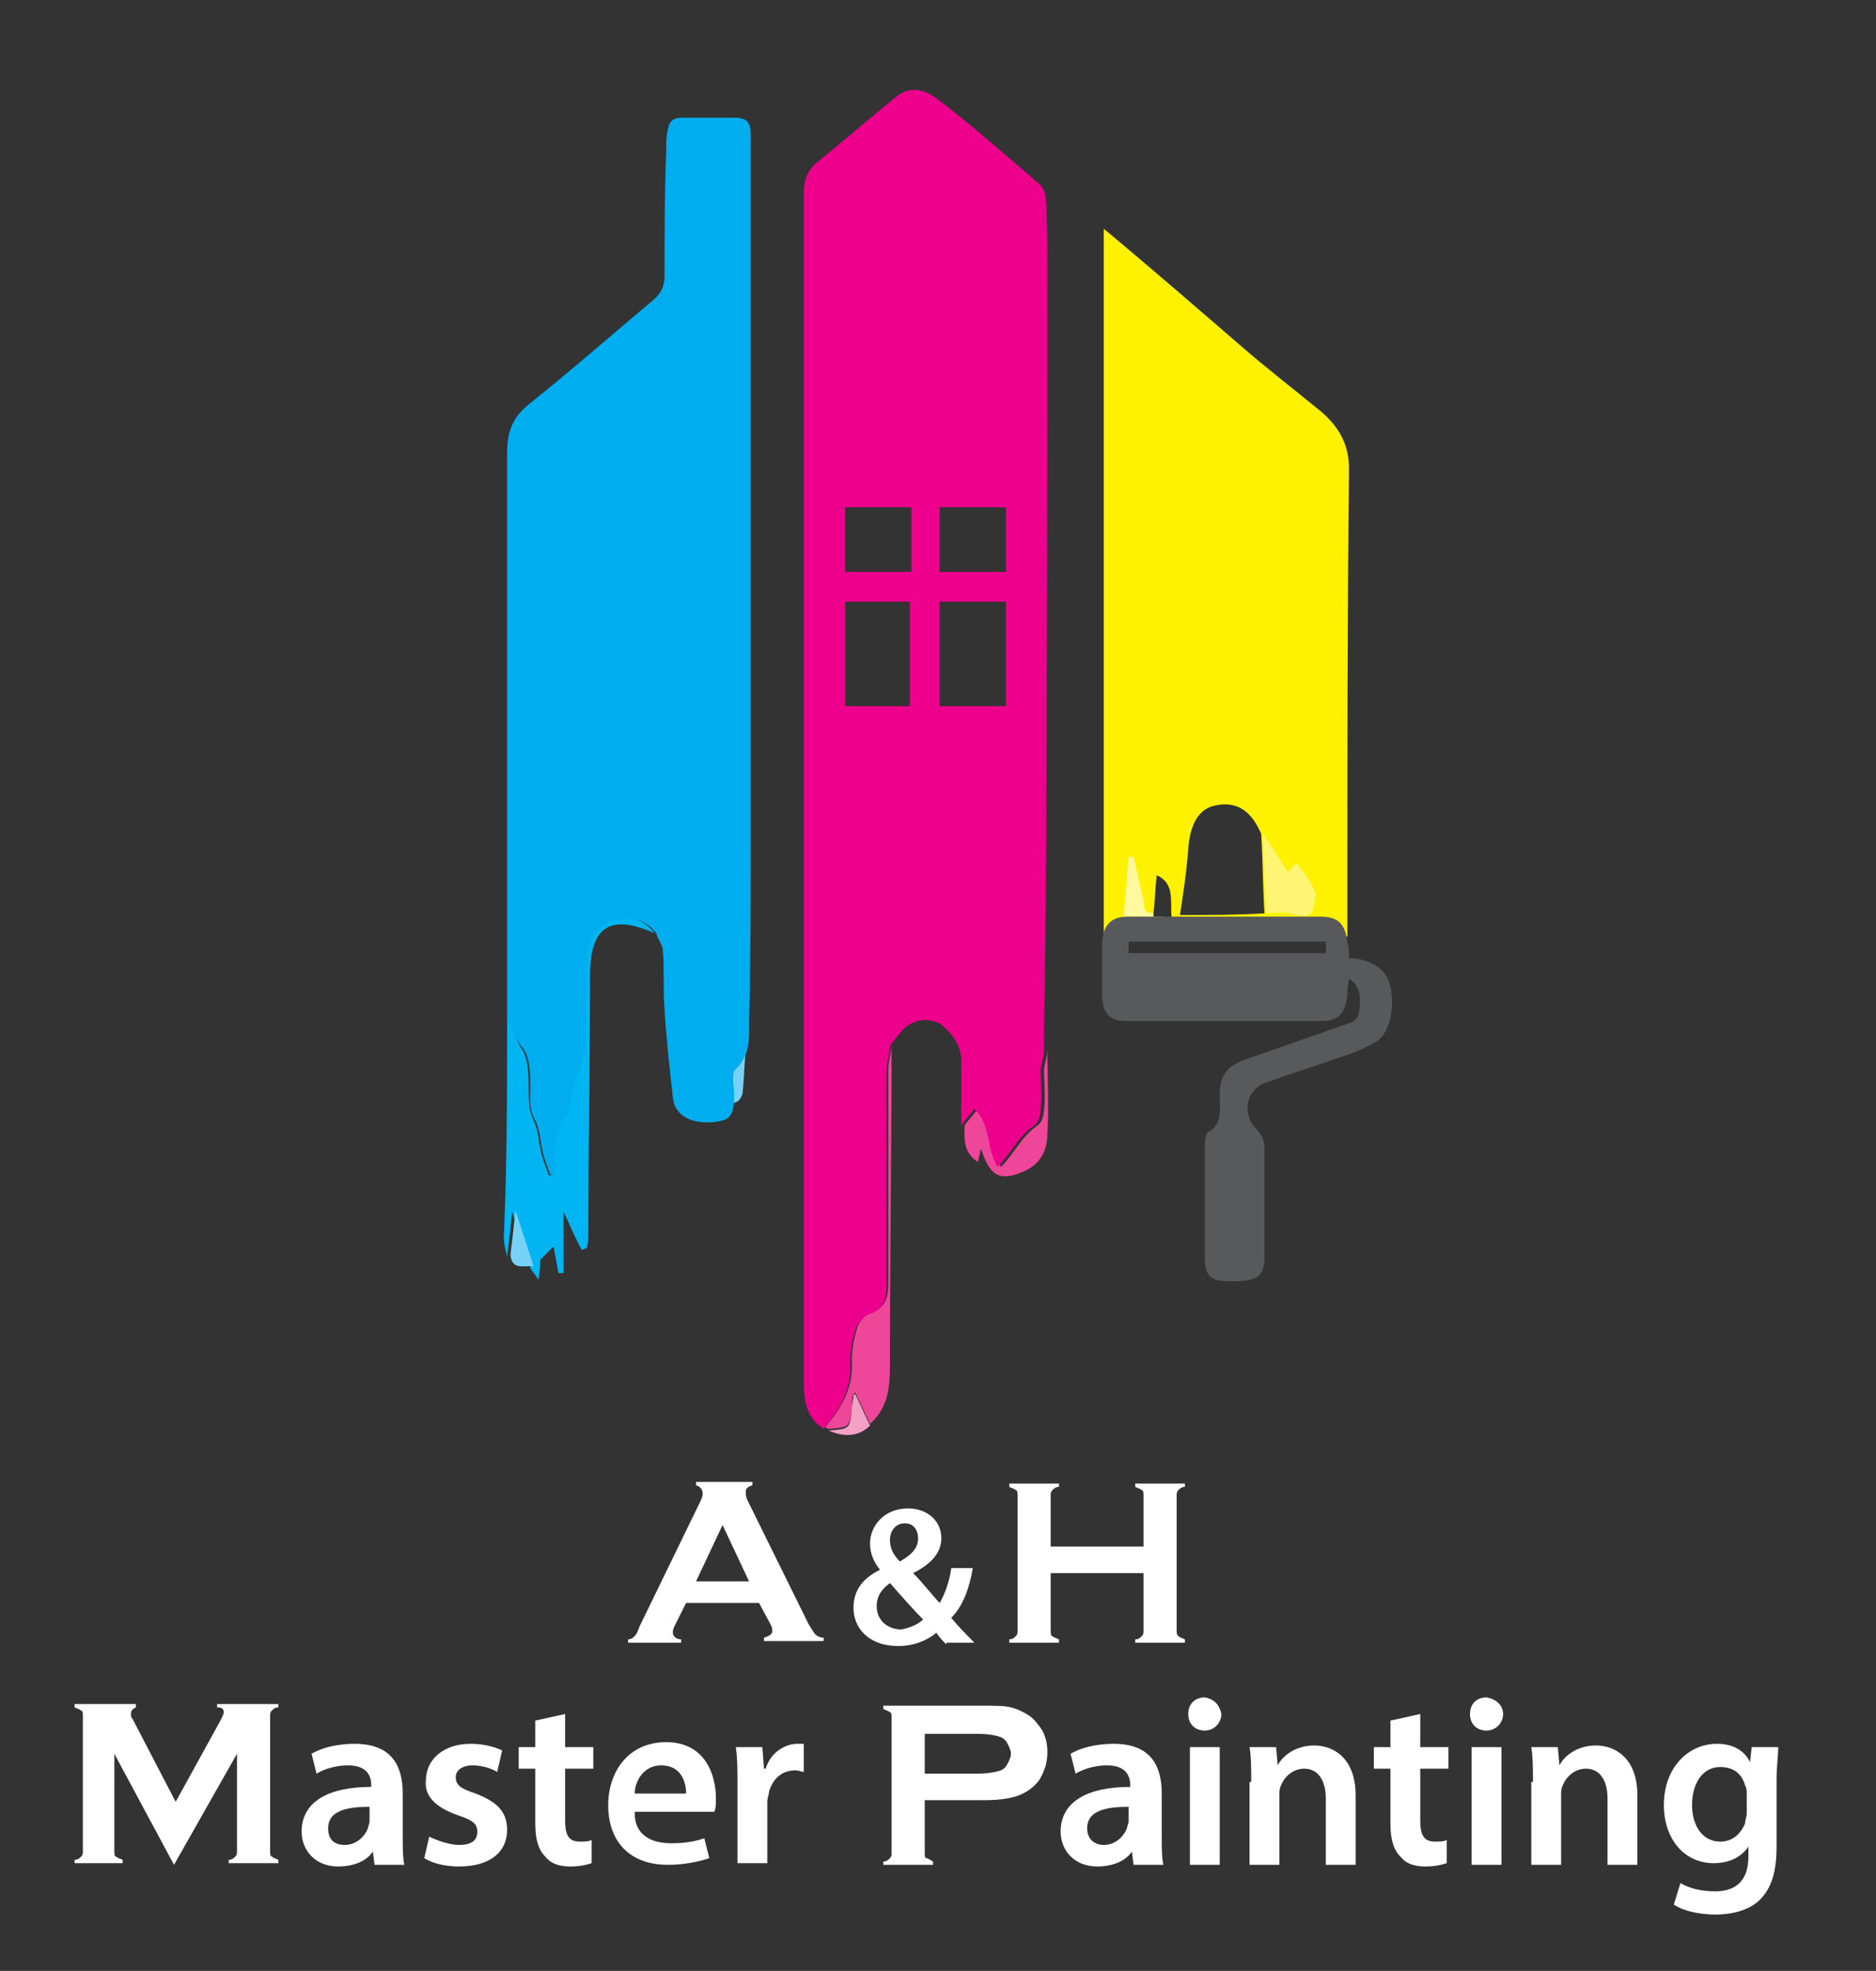 <?xml version="1.0" encoding="utf-8"?>
<!-- Generator: Adobe Illustrator 26.5.0, SVG Export Plug-In . SVG Version: 6.00 Build 0)  -->
<svg version="1.1" id="LOGO_TIF__x28_2_x29__xA0_Image_00000027596868815242169530000006613858266864600487_"
	 xmlns="http://www.w3.org/2000/svg" xmlns:xlink="http://www.w3.org/1999/xlink" x="0px" y="0px" viewBox="0 0 113.2 118.9"
	 style="enable-background:new 0 0 113.2 118.9;" xml:space="preserve">
<rect x="0" y="0" width="113.2" height="118.9" fill="#333333" stroke="none"/>
<style type="text/css">
	.st0{fill:#FFF200;}
	.st1{fill:#FFFFFF;}
	.st2{fill:#78D2F7;}
	.st3{fill:#00AEEF;}
	.st4{fill:#00B5F1;}
	.st5{fill:#EE4799;}
	.st6{fill:#F5A0C5;}
	.st7{fill:#EC008C;}
	.st8{fill:#58595B;}
	.st9{fill:#FFF575;}
	.st10{fill:#FFF89F;}
</style>
<path class="st0" d="M81.4,28.3c0-1.5-0.6-2.5-1.6-3.4c-1.7-1.4-3.4-2.7-5-4.1c-2.2-1.9-5.9-5.1-8.2-7v42.7h14.7l0-1.1
	c0,0,0-0.1,0-0.1C81.3,46.3,81.3,37.3,81.4,28.3z M69.6,55.3c0-0.1,0-0.2,0-0.2c0.1-0.8,0.1-1.5,0.2-2.3c1.1,0.5,0.8,1.5,0.9,2.6
	C70.3,55.3,70,55.3,69.6,55.3z M71.2,55.2c0.2-1.3,0.4-2.6,0.5-4c0.1-1.4,0.6-2.4,1.6-2.6c1.3-0.3,2.2,0.3,2.8,1.7
	c0.1,1.6,0.1,3.2,0.2,4.8C74.6,55.2,72.9,55.2,71.2,55.2z"/>
<g>
	<g>
		<path class="st1" d="M45.8,96.7h-4.4l-0.7,1.4c-0.1,0.2-0.1,0.3-0.1,0.4c0,0.2,0.2,0.4,0.5,0.4v0.2h-3.2v-0.2
			c0.2,0,0.3-0.1,0.4-0.2s0.2-0.3,0.3-0.6l3.6-7.4c0.1-0.2,0.2-0.4,0.2-0.6c0-0.2-0.1-0.4-0.4-0.5v-0.2h3.4v0.2
			c-0.3,0.1-0.4,0.2-0.4,0.4c0,0.1,0,0.3,0.1,0.5l3.7,7.5c0.2,0.3,0.3,0.5,0.4,0.6c0.1,0.1,0.3,0.2,0.5,0.2v0.2h-3.6v-0.2
			c0.3-0.1,0.5-0.2,0.5-0.4c0-0.1,0-0.2-0.1-0.4L45.8,96.7z M45.2,95.4l-1.6-3.4L42,95.4H45.2z"/>
		<path class="st1" d="M57.1,99.2c-0.2-0.2-0.4-0.4-0.6-0.7c-0.6,0.5-1.4,0.8-2.3,0.8c-1.8,0-2.7-1.1-2.7-2.3c0-1.1,0.6-1.8,1.6-2.3
			v0c-0.4-0.5-0.6-1-0.6-1.6c0-1,0.8-2.1,2.3-2.1c1.1,0,2,0.7,2,1.8c0,0.8-0.5,1.5-1.7,2.1l0,0c0.6,0.6,1.2,1.4,1.6,1.8
			c0.3-0.5,0.6-1.3,0.7-2.1h1.3c-0.2,1.2-0.6,2.3-1.3,3c0.4,0.5,0.9,1,1.4,1.5H57.1z M55.7,97.7c-0.5-0.5-1.3-1.4-2-2.2
			c-0.4,0.3-0.8,0.7-0.8,1.4c0,0.8,0.6,1.4,1.5,1.4C54.9,98.2,55.4,98,55.7,97.7z M53.7,92.9c0,0.5,0.2,0.9,0.6,1.3
			c0.7-0.4,1.1-0.8,1.1-1.4c0-0.4-0.2-0.9-0.8-0.9C54,91.9,53.7,92.4,53.7,92.9z"/>
		<path class="st1" d="M69,94.9h-5.6v3.5c0,0.1,0,0.3,0.1,0.3c0.1,0.1,0.2,0.1,0.4,0.2v0.2h-3v-0.2c0.2,0,0.3-0.1,0.4-0.2
			c0.1-0.1,0.1-0.2,0.1-0.3v-8.2c0-0.1,0-0.3-0.1-0.3c-0.1-0.1-0.2-0.1-0.4-0.2v-0.2h3v0.2c-0.2,0-0.3,0.1-0.4,0.2
			c-0.1,0.1-0.1,0.2-0.1,0.3v3.1H69v-3.1c0-0.1,0-0.3-0.1-0.3c-0.1-0.1-0.2-0.1-0.4-0.2v-0.2h3v0.2c-0.2,0-0.3,0.1-0.4,0.2
			s-0.1,0.2-0.1,0.3v8.2c0,0.1,0,0.2,0.1,0.3c0.1,0.1,0.2,0.1,0.4,0.2v0.2h-3v-0.2c0.2,0,0.3-0.1,0.4-0.2s0.1-0.2,0.1-0.3V94.9z"/>
	</g>
	<g>
		<path class="st1" d="M10.5,112.5l-3.6-6.7v5.9c0,0.1,0,0.3,0.1,0.3c0.1,0.1,0.2,0.1,0.4,0.2v0.2H4.5v-0.2c0.2,0,0.3-0.1,0.4-0.2
			c0.1-0.1,0.1-0.2,0.1-0.3v-8.2c0-0.1,0-0.3-0.1-0.3c-0.1-0.1-0.2-0.1-0.4-0.2v-0.2h3.7v0.2c-0.2,0.1-0.3,0.2-0.3,0.4
			c0,0.1,0,0.2,0.1,0.3l2.6,5l2.7-4.9c0.1-0.2,0.2-0.4,0.2-0.5c0-0.2-0.1-0.3-0.4-0.3v-0.2h3.7v0.2c-0.2,0-0.3,0.1-0.4,0.2
			c-0.1,0.1-0.1,0.2-0.1,0.3v8.2c0,0.1,0,0.3,0.1,0.3c0.1,0.1,0.2,0.1,0.4,0.2v0.2h-3v-0.2c0.2,0,0.3-0.1,0.4-0.2
			c0.1-0.1,0.1-0.2,0.1-0.3v-5.9L10.5,112.5z"/>
		<path class="st1" d="M22.6,112.5l-0.1-0.8h0c-0.4,0.6-1.2,0.9-2.1,0.9c-1.4,0-2.2-1-2.2-2.1c0-1.8,1.6-2.7,4.2-2.7v-0.1
			c0-0.5-0.2-1.2-1.4-1.2c-0.7,0-1.4,0.2-1.9,0.5l-0.3-1.2c0.5-0.3,1.4-0.6,2.6-0.6c2.3,0,2.9,1.4,2.9,3v2.6c0,0.6,0,1.3,0.1,1.7
			H22.6z M22.3,109c-1.3,0-2.5,0.2-2.5,1.3c0,0.7,0.4,1,1,1c0.7,0,1.2-0.5,1.4-1c0-0.1,0.1-0.3,0.1-0.4V109z"/>
		<path class="st1" d="M25.9,110.8c0.4,0.2,1.2,0.5,1.8,0.5c0.8,0,1.1-0.3,1.1-0.8c0-0.5-0.3-0.7-1.2-1c-1.4-0.5-2-1.2-1.9-2.1
			c0-1.2,1-2.2,2.7-2.2c0.8,0,1.5,0.2,1.9,0.4l-0.3,1.3c-0.3-0.2-0.9-0.4-1.5-0.4c-0.6,0-1,0.3-1,0.7c0,0.5,0.3,0.7,1.2,1
			c1.3,0.5,1.9,1.1,1.9,2.2c0,1.3-1,2.2-2.9,2.2c-0.9,0-1.6-0.2-2.1-0.5L25.9,110.8z"/>
		<path class="st1" d="M34.1,103.4v2h1.7v1.3h-1.7v3.1c0,0.9,0.2,1.3,0.9,1.3c0.3,0,0.5,0,0.7-0.1l0,1.4c-0.3,0.1-0.7,0.2-1.3,0.2
			c-0.7,0-1.2-0.2-1.5-0.6c-0.4-0.4-0.6-1-0.6-2v-3.3h-1v-1.3h1v-1.6L34.1,103.4z"/>
		<path class="st1" d="M38.3,109.4c0,1.3,1,1.8,2.2,1.8c0.8,0,1.4-0.1,2-0.3l0.3,1.2c-0.6,0.2-1.5,0.4-2.5,0.4
			c-2.3,0-3.6-1.4-3.6-3.6c0-2,1.2-3.8,3.5-3.8c2.3,0,3,1.9,3,3.4c0,0.3,0,0.6-0.1,0.8H38.3z M41.4,108.2c0-0.7-0.3-1.7-1.5-1.7
			c-1.1,0-1.6,1-1.6,1.7H41.4z"/>
		<path class="st1" d="M44.5,107.7c0-1,0-1.6-0.1-2.3H46l0.1,1.3h0.1c0.3-1,1.2-1.5,1.9-1.5c0.2,0,0.3,0,0.4,0v1.7
			c-0.1,0-0.3-0.1-0.5-0.1c-0.9,0-1.4,0.6-1.6,1.3c0,0.2-0.1,0.3-0.1,0.6v3.7h-1.8V107.7z"/>
		<path class="st1" d="M55.8,108.6v3.2c0,0.1,0,0.3,0.1,0.3s0.2,0.1,0.4,0.2v0.2h-3v-0.2c0.2,0,0.3-0.1,0.4-0.2
			c0.1-0.1,0.1-0.2,0.1-0.3v-8.2c0-0.1,0-0.3-0.1-0.3c-0.1-0.1-0.2-0.1-0.4-0.2v-0.2h6c0.7,0,1.3,0,1.7,0.1c0.4,0.1,0.8,0.3,1.1,0.5
			c0.3,0.2,0.6,0.6,0.8,0.9c0.2,0.4,0.3,0.8,0.3,1.3c0,0.7-0.2,1.2-0.5,1.7c-0.3,0.4-0.7,0.7-1.2,0.9s-1.2,0.3-2.1,0.3H55.8z
			 M55.8,107H59c0.6,0,1.1-0.1,1.4-0.2c0.2-0.1,0.3-0.2,0.4-0.4c0.1-0.2,0.2-0.4,0.2-0.6c0-0.2-0.1-0.4-0.2-0.6
			c-0.1-0.2-0.2-0.3-0.4-0.4c-0.3-0.1-0.7-0.2-1.4-0.2h-3.2V107z"/>
		<path class="st1" d="M68.4,112.5l-0.1-0.8h0c-0.4,0.6-1.2,0.9-2.1,0.9c-1.4,0-2.2-1-2.2-2.1c0-1.8,1.6-2.7,4.2-2.7v-0.1
			c0-0.5-0.2-1.2-1.4-1.2c-0.7,0-1.4,0.2-1.9,0.5l-0.3-1.2c0.5-0.3,1.4-0.6,2.6-0.6c2.3,0,2.9,1.4,2.9,3v2.6c0,0.6,0,1.3,0.1,1.7
			H68.4z M68.1,109c-1.3,0-2.5,0.2-2.5,1.3c0,0.7,0.5,1,1,1c0.7,0,1.2-0.5,1.4-1c0-0.1,0.1-0.3,0.1-0.4V109z"/>
		<path class="st1" d="M73.7,103.4c0,0.5-0.4,1-1,1c-0.6,0-1-0.4-1-1c0-0.6,0.4-1,1-1C73.3,102.5,73.6,102.9,73.7,103.4z
			 M71.8,112.5v-7.1h1.8v7.1H71.8z"/>
		<path class="st1" d="M75.5,107.5c0-0.8,0-1.5-0.1-2.1H77l0.1,1.1h0c0.3-0.6,1.1-1.2,2.2-1.2c1.2,0,2.5,0.8,2.5,3v4.2h-1.8v-4
			c0-1-0.4-1.8-1.3-1.8c-0.7,0-1.2,0.5-1.4,1c-0.1,0.2-0.1,0.4-0.1,0.6v4.2h-1.8V107.5z"/>
		<path class="st1" d="M85.7,103.4v2h1.7v1.3h-1.7v3.1c0,0.9,0.2,1.3,0.9,1.3c0.3,0,0.5,0,0.7-0.1l0,1.4c-0.3,0.1-0.7,0.2-1.3,0.2
			c-0.7,0-1.2-0.2-1.5-0.6c-0.4-0.4-0.6-1-0.6-2v-3.3h-1v-1.3h1v-1.6L85.7,103.4z"/>
		<path class="st1" d="M90.7,103.4c0,0.5-0.4,1-1,1c-0.6,0-1-0.4-1-1c0-0.6,0.4-1,1-1C90.3,102.5,90.7,102.9,90.7,103.4z
			 M88.8,112.5v-7.1h1.8v7.1H88.8z"/>
		<path class="st1" d="M92.5,107.5c0-0.8,0-1.5-0.1-2.1H94l0.1,1.1h0c0.3-0.6,1.1-1.2,2.2-1.2c1.2,0,2.5,0.8,2.5,3v4.2h-1.8v-4
			c0-1-0.4-1.8-1.3-1.8c-0.7,0-1.2,0.5-1.4,1c-0.1,0.2-0.1,0.4-0.1,0.6v4.2h-1.8V107.5z"/>
		<path class="st1" d="M107.3,105.4c0,0.5-0.1,1.1-0.1,2v4c0,1.5-0.3,2.5-1,3.2c-0.7,0.7-1.8,0.9-2.7,0.9c-0.9,0-1.9-0.2-2.5-0.6
			l0.4-1.3c0.5,0.3,1.2,0.5,2.1,0.5c1.2,0,2-0.6,2-2.1v-0.6h0c-0.4,0.6-1.1,1-2.1,1c-1.8,0-3-1.5-3-3.5c0-2.3,1.5-3.7,3.2-3.7
			c1.1,0,1.7,0.5,2,1.1h0l0.1-0.9H107.3z M105.4,108.2c0-0.2,0-0.3-0.1-0.5c-0.2-0.7-0.7-1.1-1.5-1.1c-1,0-1.7,0.9-1.7,2.3
			c0,1.2,0.6,2.2,1.7,2.2c0.7,0,1.2-0.4,1.5-1.1c0-0.2,0.1-0.4,0.1-0.6V108.2z"/>
	</g>
</g>
<path class="st2" d="M44.8,66c0.1-0.8,0.1-1.6,0.2-2.7c-0.7,1.2-1.2,2.1-1.8,3.1C43.8,66.4,44.5,66.9,44.8,66z"/>
<path class="st3" d="M30.6,61.4c0-2.7,0-5.4,0-8.1c0-8.7,0-17.3,0-26c0-1.2,0.3-2.1,1.3-2.9c2.5-2,4.9-4.1,7.4-6.2
	c0.5-0.4,0.8-0.8,0.8-1.6c0-2.5,0-5,0.1-7.5c0-0.4,0-0.9,0.1-1.3c0.1-0.5,0.3-0.7,0.9-0.7c1,0,2.1,0,3.1,0c0.8,0,1,0.3,1,1.1
	c0,3.3,0,6.6,0,9.9c0,10.7,0,21.4,0,32.1c0,3.8,0,7.6-0.1,11.4c0,1,0.1,2-0.8,2.9c-0.3,0.2-0.1,1-0.1,1.5c0,1.3-0.2,1.6-1.3,1.7
	c-1.3,0.1-2.3-0.4-2.4-1.5c-0.2-1.8-0.4-3.6-0.5-5.3c-0.1-1.2,0-2.3-0.1-3.5c0-0.4-0.3-0.7-0.4-1.1c-0.7-0.9-1.6-1-2.6-0.7
	c-1,0.4-1.5,1.2-1.5,2.2c0,1.8,0,3.5,0,5.3c0,0.4-0.2,0.8-0.3,1.2c-0.1,0.4-0.4,0.8-0.5,1.2c-0.2,0.6-0.2,1.4-0.5,1.9
	c-0.6,0.9-0.8,1.8-0.6,2.8c0,0.2,0,0.4-0.1,0.6c-0.1,0-0.2,0-0.3,0.1c-0.1-0.4-0.3-0.8-0.4-1.2c-0.2-0.7-0.2-1.5-0.5-2.1
	c-0.4-0.7-0.3-1.2-0.3-1.9c0-0.8,0-1.8-0.4-2.4C31.1,62.7,30.8,62,30.6,61.4z"/>
<path class="st4" d="M30.6,61.4c0.3,0.6,0.5,1.3,0.9,1.9c0.4,0.6,0.4,1.6,0.4,2.4c0,0.7,0,1.3,0.3,1.9c0.3,0.6,0.3,1.4,0.5,2.1
	c0.1,0.4,0.3,0.8,0.4,1.2c0.1,0,0.2,0,0.3-0.1c0-0.2,0.1-0.4,0.1-0.6c-0.2-1,0-1.9,0.6-2.8c0.4-0.5,0.3-1.3,0.5-1.9
	c0.1-0.4,0.3-0.8,0.5-1.2c0.1-0.4,0.3-0.8,0.3-1.2c0-1.8,0-3.5,0-5.3c0-1.1,0.5-1.9,1.5-2.2c1-0.4,1.9-0.2,2.6,0.7
	c-2.7-1.2-3.9-0.4-3.9,2.6c0,5.2-0.1,10.3-0.1,15.5c0,0.3,0,0.6-0.1,0.9c-0.1,0-0.2,0.1-0.3,0.1c-0.4-0.7-0.7-1.5-1.1-2.3
	c0,1.3,0,2.5,0,3.7c-0.1,0-0.2,0-0.3,0c-0.1-0.5-0.2-1.1-0.3-1.6c-0.2,0.2-0.5,0.5-0.8,0.8c0,0.1,0,0.5-0.1,1.2
	c-0.2-0.3-0.4-0.5-0.5-0.7c-0.3-1.1-0.7-2.1-1.1-3.4c-0.1,1.1-0.2,1.9-0.3,2.7c-0.1-0.4-0.2-0.8-0.2-1.2
	C30.6,70.2,30.6,65.8,30.6,61.4z"/>
<path class="st5" d="M49.8,86.1c1-1.2,1.7-2.4,1.6-4c0-0.6,0.1-1.3,0.3-1.9c0.1-0.4,0.4-0.8,0.8-1c1-0.3,1.1-1,1.1-1.9
	c0-4.3,0-8.5,0-12.8c0-0.5,0.2-1,0.2-1.5c0,6.4-0.1,12.9-0.1,19.3c0,1.4-0.1,2.6-1.2,3.6c-0.3-0.6-0.6-1.3-0.9-1.9
	c0,0-0.1,0.1-0.1,0.1c-0.1,0.2-0.1,0.5-0.1,0.7c-0.1,1.3-0.1,1.3-1.4,1.4C49.9,86.2,49.9,86.1,49.8,86.1z"/>
<path class="st5" d="M58.2,67.9c0.2-0.3,0.5-0.6,0.8-1c1,0.9,0.7,2.4,1.4,3.5c0.8-0.8,1.2-1.8,2.2-2.5c0.3-0.2,0.4-0.7,0.4-1
	c0.1-0.8,0-1.5,0-2.3c0-0.4,0.2-0.8,0.2-1.3c0,1.7,0.1,3.4,0,5.1c0,1.1-0.5,1.9-1.5,2.3c-1.4,0.6-2,0.2-2.5-1.4
	c-0.1,0.3-0.1,0.5-0.2,0.8C58.1,69.5,58.2,68.7,58.2,67.9z"/>
<path class="st2" d="M30.8,75.7c0.1-0.8,0.2-1.6,0.3-2.7c0.4,1.3,0.8,2.4,1.1,3.4C31.7,76.3,30.9,76.7,30.8,75.7z"/>
<path class="st6" d="M50,86.3c1.3-0.1,1.3-0.1,1.4-1.4c0-0.2,0.1-0.5,0.1-0.7c0-0.1,0.1-0.1,0.1-0.1c0.3,0.6,0.6,1.3,0.9,1.9
	C51.8,86.7,50.9,86.7,50,86.3z"/>
<path class="st7" d="M63.2,15.7c0-1.2,0-2.5-0.1-3.7c0-0.4-0.2-0.8-0.5-1c-2-1.7-3.9-3.4-6-5c-0.9-0.7-1.8-0.8-2.6-0.1
	c-1.6,1.3-3.1,2.6-4.7,3.9c-0.6,0.5-0.8,1.1-0.8,1.9c0,3.8,0,7.7,0,11.5c0,20,0,40,0,60c0,1.2,0.1,2.3,1.2,3c1-1.2,1.7-2.4,1.6-4
	c0-0.6,0.1-1.3,0.3-1.9c0.1-0.4,0.4-0.8,0.8-1c1-0.3,1.1-1,1.1-1.9c0-4.3,0-8.5,0-12.8c0-0.5,0.2-1,0.2-1.5c0.3-0.4,0.6-0.8,0.9-1.1
	c0.7-0.6,1.7-0.6,2.3-0.1c0.7,0.6,1.2,1.4,1.1,2.4c0,1.2,0,2.4,0,3.6c0.2-0.3,0.5-0.6,0.8-1c1,0.9,0.7,2.4,1.4,3.5
	c0.8-0.8,1.2-1.8,2.2-2.5c0.3-0.2,0.4-0.7,0.4-1c0.1-0.8,0-1.5,0-2.3c0-0.4,0.2-0.8,0.2-1.3c0-3.1,0.1-6.2,0.1-9.3
	C63.2,41.2,63.2,28.4,63.2,15.7z M54.9,42.6c-1.3,0-2.6,0-3.9,0c0-2.2,0-4.2,0-6.3c1.3,0,2.6,0,3.9,0C54.9,38.4,54.9,40.5,54.9,42.6
	z M55,34.5c-1.3,0-2.6,0-4,0c0-1.3,0-2.5,0-3.9c1.3,0,2.5,0,4,0C55,31.9,55,33.1,55,34.5z M60.7,42.6c-1.4,0-2.6,0-4,0
	c0-2.1,0-4.2,0-6.3c1.3,0,2.6,0,4,0C60.7,38.4,60.7,40.5,60.7,42.6z M60.7,34.5c-1.4,0-2.7,0-4,0c0-1.4,0-2.6,0-3.9c1.3,0,2.6,0,4,0
	C60.7,31.9,60.7,33.2,60.7,34.5z"/>
<path class="st8" d="M81.4,57.8c1,0,2.1,0.5,2.4,1.4c0.4,1.1,0.2,3-0.7,3.6c-0.5,0.3-1.1,0.6-1.7,0.8c-1.7,0.6-3.3,1.1-5,1.7
	c-1.2,0.4-1.5,1.9-0.6,2.8c0.3,0.3,0.5,0.7,0.5,1.1c0,2.2,0,4.4,0,6.6c0,1.2-0.4,1.5-2,1.5c-1.3,0-1.6-0.3-1.6-1.5
	c0-2.2,0-4.3,0-6.5c0-0.3,0-0.9,0.2-1c0.9-0.5,0.7-1.4,0.7-2.2c0-1.2,0.4-1.8,1.6-2.2c2-0.7,4-1.4,6-2.1c0.3-0.1,0.7-0.2,0.8-0.7
	c0.1-0.7,0.2-1.7-0.7-2.1"/>
<path class="st9" d="M78.2,52.1c-0.1,0.1-0.3,0.3-0.5,0.5c-0.5-0.8-1-1.6-1.5-2.3c0.1,1.6,0.1,3.2,0.2,4.8c0.5,0,1-0.1,1.4,0
	c1.3,0.3,1.4,0.3,1.6-1.1C79.4,53.7,78.5,52.2,78.2,52.1z"/>
<path class="st10" d="M69,54.3c-0.2-0.9-0.4-1.7-0.6-2.6c-0.1,0-0.2,0-0.3,0c-0.1,1.2-0.2,2.4-0.3,3.6c0.7,0,1.3,0,1.8,0
	c0-0.1,0-0.2,0-0.2C68.9,55.1,69.1,54.6,69,54.3z"/>
<path class="st8" d="M81.4,57.8c0-0.4,0-0.7-0.1-0.9c-0.1-1.1-0.5-1.6-1.6-1.6c-3.9,0-7.8,0-11.7,0c-1,0-1.5,0.6-1.5,1.7l0,2.9
	c0,1.2,0.4,1.7,1.5,1.7c3.9,0,7.8,0,11.7,0c1.1,0,1.5-0.5,1.6-1.6c0-0.2,0-0.5,0.1-0.9L81.4,57.8z M79.9,57.5H68.1v-0.7h11.9V57.5z"
	/>
</svg>
